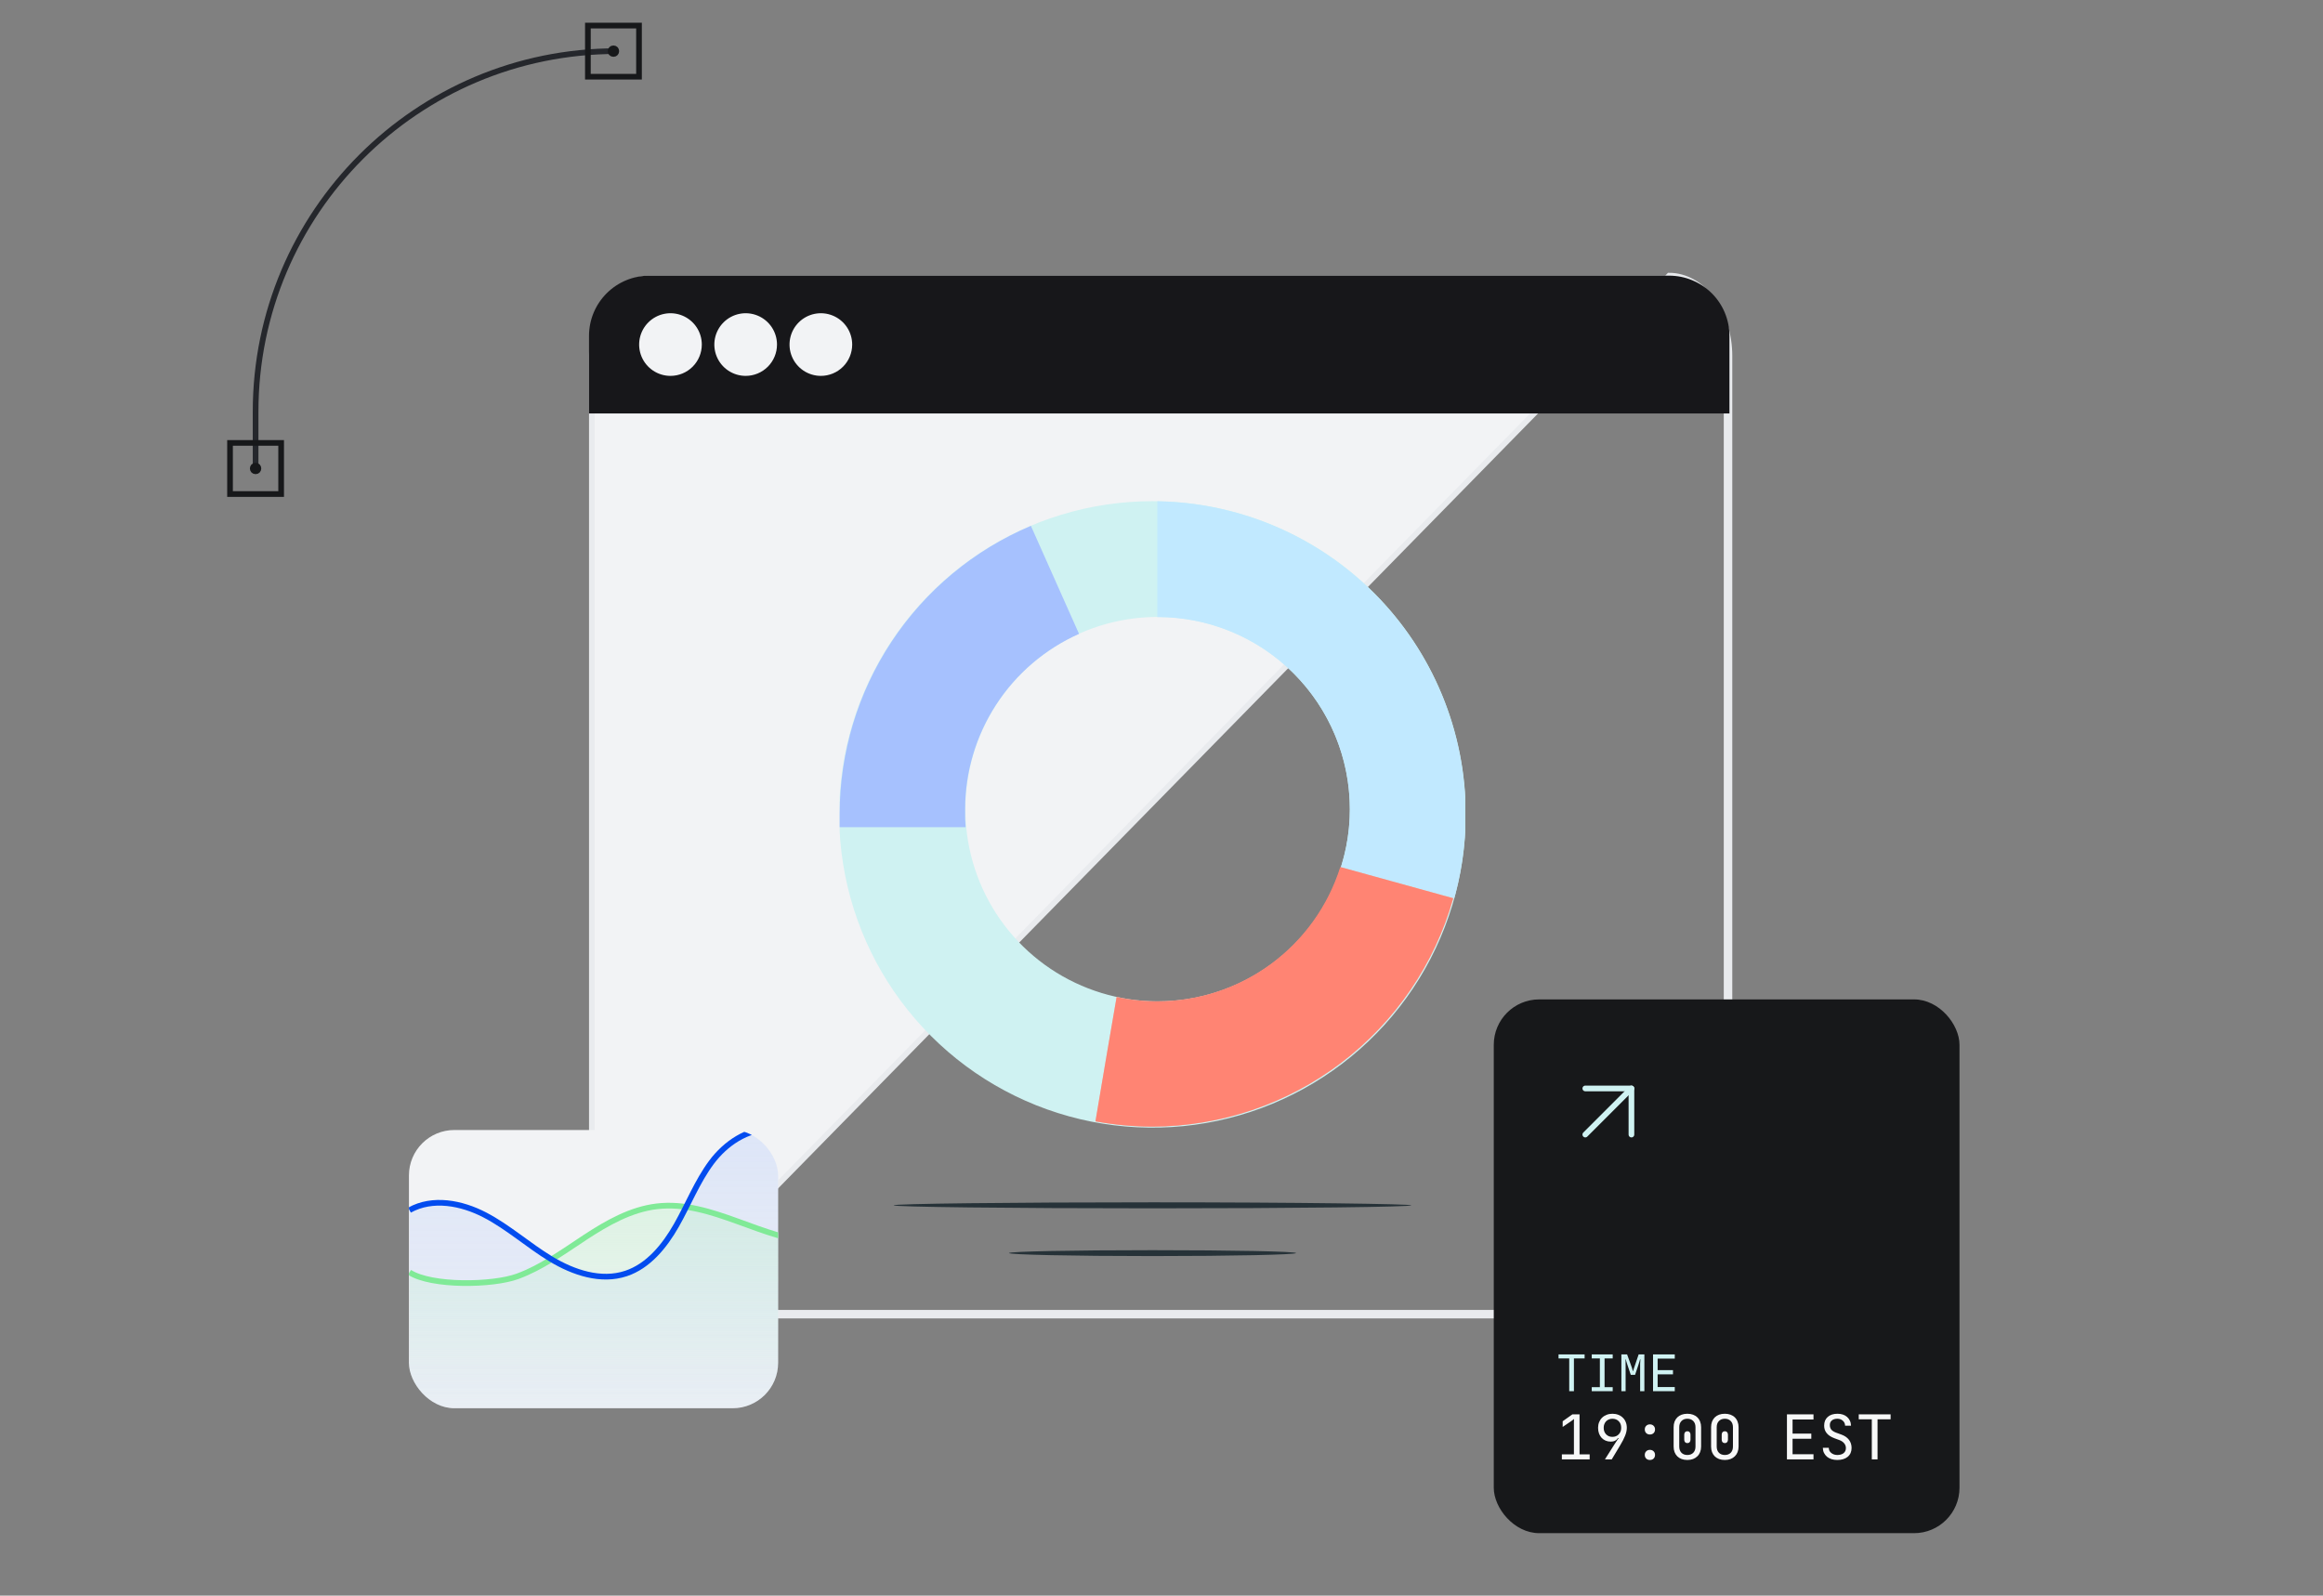 <svg width="409" height="281" viewBox="0 0 409 281" fill="none" xmlns="http://www.w3.org/2000/svg">
<rect x="0" y="0" width="409" height="281" fill="#808080" stroke="none"/>
<path d="M114.34 231.682H293.891C296.704 231.675 299.4 230.182 301.388 227.531C303.376 224.88 304.494 221.286 304.496 217.539V62.66C304.488 58.917 303.368 55.33 301.381 52.684C299.393 50.039 296.701 48.55 293.891 48.543L114.34 231.682ZM114.34 231.682C112.944 231.684 111.563 231.319 110.273 230.609C108.983 229.9 107.811 228.858 106.824 227.545C105.836 226.232 105.053 224.672 104.518 222.955C103.982 221.238 103.706 219.398 103.705 217.539L114.34 231.682ZM293.891 49.043C296.514 49.05 299.069 50.44 300.981 52.985C302.895 55.533 303.988 59.011 303.996 62.661V217.538C303.994 221.193 302.902 224.677 300.988 227.231C299.075 229.782 296.517 231.175 293.89 231.182H114.34H114.339C113.033 231.184 111.734 230.843 110.514 230.171C109.293 229.499 108.174 228.508 107.224 227.244C106.274 225.981 105.515 224.474 104.995 222.806C104.475 221.139 104.206 219.349 104.205 217.538V62.66C104.213 59.004 105.31 55.52 107.23 52.971C109.148 50.425 111.711 49.04 114.339 49.043H114.34H293.891Z" fill="#F2F3F5" stroke="#E9EBEE"/>
<g clip-path="url(#clip0_2117_12006)">
<path d="M202.909 88.26C191.999 88.26 181.334 91.495 172.263 97.556C163.191 103.618 156.121 112.233 151.946 122.312C147.771 132.392 146.679 143.483 148.807 154.184C150.935 164.884 156.189 174.713 163.904 182.428C171.618 190.142 181.447 195.396 192.148 197.525C202.848 199.653 213.94 198.561 224.019 194.386C234.099 190.21 242.714 183.14 248.775 174.069C254.837 164.997 258.072 154.332 258.072 143.422C258.072 128.792 252.26 114.761 241.915 104.416C231.57 94.072 217.539 88.26 202.909 88.26ZM203.748 176.343C197.055 176.33 190.517 174.333 184.959 170.605C179.401 166.877 175.073 161.585 172.522 155.397C169.971 149.21 169.311 142.406 170.627 135.843C171.942 129.281 175.173 123.257 179.911 118.53C184.65 113.804 190.683 110.589 197.249 109.291C203.814 107.993 210.617 108.67 216.798 111.237C222.978 113.804 228.259 118.146 231.973 123.714C235.686 129.281 237.666 135.825 237.662 142.517C237.662 146.967 236.784 151.373 235.078 155.482C233.373 159.592 230.874 163.325 227.723 166.467C224.573 169.609 220.834 172.099 216.72 173.794C212.605 175.488 208.197 176.355 203.748 176.343Z" fill="#CFF2F2"/>
<path d="M203.77 88.282C203.77 94.151 203.77 102.05 203.77 108.67C208.219 108.661 212.626 109.53 216.739 111.228C220.852 112.925 224.59 115.417 227.738 118.562C230.887 121.706 233.384 125.44 235.087 129.551C236.789 133.662 237.664 138.068 237.661 142.518C237.668 145.992 237.132 149.446 236.073 152.756L256.041 158.184C258.293 150.07 258.656 141.548 257.105 133.272C255.553 124.995 252.128 117.184 247.09 110.437C242.053 103.689 235.538 98.184 228.044 94.344C220.55 90.504 212.277 88.43 203.858 88.282H203.77Z" fill="#C1E9FF"/>
<path d="M169.922 142.517C169.923 135.981 171.818 129.585 175.377 124.103C178.937 118.621 184.009 114.287 189.979 111.627L181.506 92.607C171.531 96.826 163.02 103.889 157.032 112.913C151.044 121.938 147.846 132.526 147.835 143.356C147.835 144.128 147.835 144.901 147.835 145.673H170.01C169.925 144.623 169.895 143.57 169.922 142.517Z" fill="#A6C1FE"/>
<path d="M203.747 176.343C201.343 176.346 198.946 176.087 196.598 175.571C195.738 180.491 194.127 190.001 192.869 197.481C196.181 198.092 199.541 198.402 202.909 198.408C214.91 198.376 226.573 194.432 236.129 187.173C245.686 179.914 252.615 169.736 255.865 158.184L235.984 152.689C233.822 159.546 229.531 165.536 223.735 169.789C217.938 174.043 210.937 176.338 203.747 176.343Z" fill="#FF725E"/>
<g opacity="0.3">
<path d="M203.747 176.343C201.343 176.346 198.946 176.087 196.598 175.571C195.738 180.491 194.127 190.001 192.869 197.481C196.181 198.092 199.541 198.402 202.909 198.408C214.91 198.376 226.573 194.432 236.129 187.173C245.686 179.914 252.615 169.736 255.865 158.184L235.984 152.689C233.822 159.546 229.531 165.536 223.735 169.789C217.938 174.043 210.937 176.338 203.747 176.343Z" fill="#FFAFA3"/>
</g>
<path d="M248.495 212.265C248.495 212.552 228.085 212.794 202.909 212.794C177.733 212.794 157.345 212.552 157.345 212.265C157.345 211.978 177.755 211.735 202.909 211.735C228.063 211.735 248.495 212.022 248.495 212.265Z" fill="#263238"/>
<path d="M228.195 220.672C228.195 220.958 216.876 221.201 202.909 221.201C188.942 221.201 177.645 220.958 177.645 220.672C177.645 220.385 188.964 220.164 202.909 220.164C216.854 220.164 228.195 220.385 228.195 220.672Z" fill="#263238"/>
</g>
<path d="M304.496 59.111V72.814H103.705V59.111C103.713 56.304 104.837 53.614 106.831 51.633C108.825 49.652 111.525 48.54 114.34 48.543H293.891C296.701 48.548 299.393 49.663 301.381 51.643C303.368 53.624 304.488 56.309 304.496 59.111Z" fill="#17171A"/>
<path d="M136.803 60.69C136.805 59.599 136.484 58.531 135.879 57.622C135.274 56.714 134.413 56.005 133.406 55.586C132.398 55.166 131.288 55.055 130.218 55.267C129.147 55.478 128.163 56.003 127.39 56.774C126.618 57.545 126.091 58.528 125.877 59.598C125.664 60.669 125.772 61.778 126.189 62.787C126.606 63.795 127.314 64.658 128.221 65.264C129.128 65.871 130.195 66.195 131.287 66.195C132.748 66.195 134.149 65.615 135.183 64.583C136.217 63.551 136.8 62.151 136.803 60.69Z" fill="#F2F3F5"/>
<path d="M123.564 60.69C123.566 59.599 123.244 58.531 122.64 57.622C122.035 56.714 121.174 56.005 120.166 55.586C119.159 55.166 118.049 55.055 116.978 55.267C115.908 55.478 114.924 56.003 114.151 56.774C113.378 57.545 112.852 58.528 112.638 59.598C112.424 60.669 112.533 61.778 112.95 62.787C113.367 63.795 114.074 64.658 114.982 65.264C115.889 65.871 116.956 66.195 118.047 66.195C119.508 66.195 120.91 65.615 121.944 64.583C122.978 63.551 123.561 62.151 123.564 60.69Z" fill="#F2F3F5"/>
<path d="M150.041 60.69C150.044 59.599 149.722 58.531 149.117 57.622C148.512 56.714 147.652 56.005 146.644 55.586C145.636 55.166 144.527 55.055 143.456 55.267C142.385 55.478 141.401 56.003 140.629 56.774C139.856 57.545 139.329 58.528 139.116 59.598C138.902 60.669 139.01 61.778 139.428 62.787C139.845 63.795 140.552 64.658 141.459 65.264C142.367 65.871 143.434 66.195 144.525 66.195C145.986 66.195 147.387 65.615 148.422 64.583C149.456 63.551 150.038 62.151 150.041 60.69Z" fill="#F2F3F5"/>
<path d="M108.508 9.007V9.007C73.438 9.003 45.005 37.43 45.002 72.501L45.001 82.501" stroke="#25272C"/>
<rect x="103.507" y="13.506" width="9" height="9" transform="rotate(-89.994 103.507 13.506)" stroke="#17181A"/>
<circle cx="108.007" cy="9.007" r="0.5" transform="rotate(-89.994 108.007 9.007)" fill="#F7F8F8" stroke="#17181A"/>
<rect x="40.5" y="87" width="9" height="9" transform="rotate(-89.994 40.5 87)" stroke="#17181A"/>
<circle cx="45" cy="82.501" r="0.5" transform="rotate(-89.994 45 82.501)" fill="#17181A" stroke="#17181A"/>
<rect x="263" y="176" width="82" height="94" rx="8" fill="#17181A"/>
<path d="M279.116 199.804L287.238 191.682" stroke="#CFF2F2" stroke-linecap="round" stroke-linejoin="round"/>
<path d="M279.116 191.682L287.239 191.682L287.239 199.805" stroke="#CFF2F2" stroke-linecap="round" stroke-linejoin="round"/>
<path d="M274.405 238.52H278.995V239.231H277.114V245H276.286V239.231H274.405V238.52ZM281.682 244.289V239.231H280.251V238.52H283.941V239.231H282.51V244.289H283.941V245H280.251V244.289H281.682ZM285.468 245V238.52H286.476L287.268 240.716C287.298 240.782 287.325 240.86 287.349 240.95C287.373 241.034 287.394 241.112 287.412 241.184C287.436 241.274 287.46 241.361 287.484 241.445H287.538C287.562 241.361 287.586 241.274 287.61 241.184C287.634 241.112 287.658 241.034 287.682 240.95C287.712 240.86 287.739 240.782 287.763 240.716L288.51 238.52H289.518V245H288.771V240.455C288.771 240.359 288.771 240.251 288.771 240.131C288.777 240.011 288.786 239.894 288.798 239.78C288.804 239.648 288.81 239.516 288.816 239.384H288.762C288.726 239.51 288.69 239.633 288.654 239.753C288.624 239.861 288.588 239.978 288.546 240.104C288.51 240.23 288.474 240.347 288.438 240.455L287.88 242.12H287.124L286.566 240.455C286.53 240.341 286.491 240.221 286.449 240.095C286.407 239.969 286.371 239.852 286.341 239.744C286.305 239.618 286.269 239.495 286.233 239.375H286.188C286.194 239.507 286.2 239.639 286.206 239.771C286.206 239.879 286.206 239.996 286.206 240.122C286.212 240.242 286.215 240.353 286.215 240.455V245H285.468ZM291.044 245V238.52H294.869V239.258H291.854V241.292H294.554V242.03H291.854V244.262H294.869V245H291.044Z" fill="#CFF2F2"/>
<path d="M274.99 256.12H277.113V250.565C277.113 250.506 277.113 250.44 277.113 250.367C277.12 250.286 277.124 250.213 277.124 250.147C277.124 250.081 277.124 250.026 277.124 249.982C277.131 249.931 277.135 249.905 277.135 249.905H277.113C277.062 249.949 277.01 249.989 276.959 250.026C276.915 250.063 276.867 250.099 276.816 250.136C276.772 250.173 276.728 250.206 276.684 250.235L275.133 251.291V250.29L276.838 249.08H278.103V256.12H279.885V257H274.99V256.12ZM283.885 248.97C284.259 248.97 284.6 249.029 284.908 249.146C285.223 249.263 285.491 249.432 285.711 249.652C285.938 249.865 286.114 250.125 286.239 250.433C286.363 250.734 286.426 251.071 286.426 251.445C286.426 251.885 286.323 252.354 286.118 252.853C285.92 253.352 285.637 253.902 285.271 254.503L283.775 257H282.576L284.248 254.36C284.402 254.118 284.526 253.927 284.622 253.788C284.717 253.641 284.794 253.528 284.853 253.447C284.919 253.359 284.97 253.297 285.007 253.26H284.842C284.783 253.377 284.699 253.48 284.589 253.568C284.486 253.649 284.354 253.722 284.193 253.788C284.039 253.847 283.833 253.876 283.577 253.876C283.254 253.876 282.957 253.817 282.686 253.7C282.414 253.583 282.18 253.418 281.982 253.205C281.791 252.992 281.641 252.739 281.531 252.446C281.421 252.145 281.366 251.812 281.366 251.445C281.366 251.078 281.428 250.745 281.553 250.444C281.677 250.136 281.85 249.876 282.07 249.663C282.297 249.443 282.565 249.274 282.873 249.157C283.181 249.032 283.518 248.97 283.885 248.97ZM282.356 251.445C282.356 251.687 282.392 251.907 282.466 252.105C282.546 252.296 282.653 252.461 282.785 252.6C282.924 252.739 283.085 252.849 283.269 252.93C283.459 253.003 283.665 253.04 283.885 253.04C284.339 253.04 284.71 252.893 284.996 252.6C285.289 252.307 285.436 251.922 285.436 251.445C285.436 250.961 285.293 250.576 285.007 250.29C284.721 249.997 284.347 249.85 283.885 249.85C283.665 249.85 283.459 249.89 283.269 249.971C283.085 250.044 282.924 250.151 282.785 250.29C282.653 250.429 282.546 250.598 282.466 250.796C282.392 250.987 282.356 251.203 282.356 251.445ZM289.589 256.219C289.589 255.955 289.674 255.742 289.842 255.581C290.011 255.412 290.227 255.328 290.491 255.328C290.755 255.328 290.972 255.412 291.14 255.581C291.309 255.742 291.393 255.955 291.393 256.219C291.393 256.483 291.309 256.699 291.14 256.868C290.972 257.029 290.755 257.11 290.491 257.11C290.227 257.11 290.011 257.029 289.842 256.868C289.674 256.699 289.589 256.483 289.589 256.219ZM289.589 251.731C289.589 251.467 289.674 251.254 289.842 251.093C290.011 250.924 290.227 250.84 290.491 250.84C290.755 250.84 290.972 250.924 291.14 251.093C291.309 251.254 291.393 251.467 291.393 251.731C291.393 251.995 291.309 252.211 291.14 252.38C290.972 252.541 290.755 252.622 290.491 252.622C290.227 252.622 290.011 252.541 289.842 252.38C289.674 252.211 289.589 251.995 289.589 251.731ZM295.657 254.745C295.657 255.2 295.785 255.563 296.042 255.834C296.299 256.098 296.647 256.23 297.087 256.23C297.527 256.23 297.875 256.098 298.132 255.834C298.389 255.563 298.517 255.2 298.517 254.745V251.335C298.517 250.88 298.389 250.521 298.132 250.257C297.875 249.986 297.527 249.85 297.087 249.85C296.647 249.85 296.299 249.986 296.042 250.257C295.785 250.521 295.657 250.88 295.657 251.335V254.745ZM294.667 251.335C294.667 250.976 294.722 250.649 294.832 250.356C294.949 250.063 295.111 249.813 295.316 249.608C295.529 249.403 295.782 249.245 296.075 249.135C296.376 249.025 296.713 248.97 297.087 248.97C297.461 248.97 297.795 249.025 298.088 249.135C298.389 249.245 298.642 249.403 298.847 249.608C299.06 249.813 299.221 250.063 299.331 250.356C299.448 250.649 299.507 250.976 299.507 251.335V254.745C299.507 255.104 299.448 255.431 299.331 255.724C299.221 256.01 299.06 256.256 298.847 256.461C298.642 256.666 298.389 256.828 298.088 256.945C297.787 257.055 297.454 257.11 297.087 257.11C296.713 257.11 296.376 257.055 296.075 256.945C295.782 256.835 295.529 256.677 295.316 256.472C295.111 256.267 294.949 256.017 294.832 255.724C294.722 255.431 294.667 255.104 294.667 254.745V251.335ZM296.537 252.655C296.537 252.472 296.585 252.325 296.68 252.215C296.783 252.105 296.918 252.05 297.087 252.05C297.256 252.05 297.388 252.105 297.483 252.215C297.586 252.325 297.637 252.472 297.637 252.655V253.535C297.637 253.718 297.586 253.865 297.483 253.975C297.388 254.085 297.256 254.14 297.087 254.14C296.918 254.14 296.783 254.085 296.68 253.975C296.585 253.865 296.537 253.718 296.537 253.535V252.655ZM302.253 254.745C302.253 255.2 302.381 255.563 302.638 255.834C302.894 256.098 303.243 256.23 303.683 256.23C304.123 256.23 304.471 256.098 304.728 255.834C304.984 255.563 305.113 255.2 305.113 254.745V251.335C305.113 250.88 304.984 250.521 304.728 250.257C304.471 249.986 304.123 249.85 303.683 249.85C303.243 249.85 302.894 249.986 302.638 250.257C302.381 250.521 302.253 250.88 302.253 251.335V254.745ZM301.263 251.335C301.263 250.976 301.318 250.649 301.428 250.356C301.545 250.063 301.706 249.813 301.912 249.608C302.124 249.403 302.377 249.245 302.671 249.135C302.971 249.025 303.309 248.97 303.683 248.97C304.057 248.97 304.39 249.025 304.684 249.135C304.984 249.245 305.237 249.403 305.443 249.608C305.655 249.813 305.817 250.063 305.927 250.356C306.044 250.649 306.103 250.976 306.103 251.335V254.745C306.103 255.104 306.044 255.431 305.927 255.724C305.817 256.01 305.655 256.256 305.443 256.461C305.237 256.666 304.984 256.828 304.684 256.945C304.383 257.055 304.049 257.11 303.683 257.11C303.309 257.11 302.971 257.055 302.671 256.945C302.377 256.835 302.124 256.677 301.912 256.472C301.706 256.267 301.545 256.017 301.428 255.724C301.318 255.431 301.263 255.104 301.263 254.745V251.335ZM303.133 252.655C303.133 252.472 303.18 252.325 303.276 252.215C303.378 252.105 303.514 252.05 303.683 252.05C303.851 252.05 303.983 252.105 304.079 252.215C304.181 252.325 304.233 252.472 304.233 252.655V253.535C304.233 253.718 304.181 253.865 304.079 253.975C303.983 254.085 303.851 254.14 303.683 254.14C303.514 254.14 303.378 254.085 303.276 253.975C303.18 253.865 303.133 253.718 303.133 253.535V252.655ZM314.619 257V249.08H319.294V249.982H315.609V252.468H318.909V253.37H315.609V256.098H319.294V257H314.619ZM323.47 257.11C323.111 257.11 322.777 257.062 322.469 256.967C322.161 256.864 321.893 256.721 321.666 256.538C321.446 256.347 321.27 256.12 321.138 255.856C321.013 255.592 320.947 255.295 320.94 254.965H321.985C321.985 255.156 322.022 255.328 322.095 255.482C322.176 255.636 322.286 255.768 322.425 255.878C322.564 255.988 322.726 256.076 322.909 256.142C323.092 256.201 323.287 256.23 323.492 256.23C323.954 256.23 324.321 256.124 324.592 255.911C324.863 255.691 324.999 255.394 324.999 255.02C324.999 254.705 324.9 254.426 324.702 254.184C324.504 253.935 324.218 253.74 323.844 253.601L323.008 253.293C321.783 252.846 321.171 252.105 321.171 251.071C321.171 250.411 321.38 249.898 321.798 249.531C322.216 249.157 322.792 248.97 323.525 248.97C323.87 248.97 324.185 249.018 324.471 249.113C324.757 249.208 325.003 249.348 325.208 249.531C325.421 249.714 325.586 249.938 325.703 250.202C325.828 250.459 325.894 250.748 325.901 251.071H324.856C324.856 250.888 324.819 250.723 324.746 250.576C324.673 250.422 324.574 250.294 324.449 250.191C324.332 250.081 324.192 249.997 324.031 249.938C323.87 249.879 323.697 249.85 323.514 249.85C323.096 249.85 322.766 249.949 322.524 250.147C322.289 250.345 322.172 250.613 322.172 250.95C322.172 251.28 322.26 251.555 322.436 251.775C322.619 251.988 322.913 252.167 323.316 252.314L324.196 252.633C324.783 252.846 325.23 253.154 325.538 253.557C325.846 253.96 326 254.437 326 254.987C326 255.647 325.773 256.168 325.318 256.549C324.871 256.923 324.255 257.11 323.47 257.11ZM327.261 249.08H332.871V249.949H330.572V257H329.56V249.949H327.261V249.08Z" fill="#F7F8F8"/>
<g clip-path="url(#clip1_2117_12006)">
<rect x="72" y="199" width="65" height="49" rx="8" fill="#F2F3F5"/>
<path d="M176.898 215.2C167.692 218.37 156.901 216.002 149.741 209.244C147.56 207.186 145.713 204.774 143.518 202.735C141.323 200.696 139.216 198.811 135.696 198.811C131.566 198.811 127.768 201.318 125.256 204.699C122.74 208.08 121.181 212.098 119.092 215.776C117.003 219.451 114.14 222.968 110.207 224.272C105.814 225.731 100.987 224.125 97.003 221.72C93.019 219.316 89.502 216.116 85.38 213.971C81.26 211.822 76.155 210.846 72.095 213.111V253.111H176.898V215.2Z" fill="url(#paint0_linear_2117_12006)" fill-opacity="0.27"/>
<path d="M72.099 224.066C75.984 226.573 86.775 226.362 91.095 224.778C95.411 223.199 99.198 220.41 103.065 217.877C106.932 215.344 111.08 212.988 115.63 212.446C125.369 211.285 134.371 218.563 144.172 218.759C149.766 218.872 155.12 216.671 160.455 214.933C165.79 213.196 171.629 211.914 176.906 213.833V253.112H72.099V224.066Z" fill="url(#paint1_linear_2117_12006)" fill-opacity="0.41"/>
<path d="M72.099 224.065C75.984 226.571 86.775 226.36 91.095 224.777C95.411 223.198 99.198 220.409 103.065 217.876C106.932 215.343 111.08 212.987 115.63 212.444C125.369 211.283 134.371 218.562 144.172 218.758C149.766 218.871 155.12 216.67 160.455 214.932C165.79 213.194 171.629 211.913 176.906 213.831" stroke="#80EA97" stroke-miterlimit="10"/>
<path d="M72.099 213.111C76.159 210.846 81.264 211.822 85.383 213.971C89.503 216.119 93.023 219.316 97.007 221.72C100.991 224.125 105.818 225.731 110.211 224.272C114.144 222.968 117.003 219.451 119.096 215.776C121.185 212.101 122.748 208.083 125.26 204.699C127.776 201.318 131.57 198.811 135.7 198.811C139.22 198.811 141.324 200.692 143.522 202.731C145.72 204.77 147.564 207.182 149.744 209.24C156.905 216.002 167.696 218.37 176.902 215.196" stroke="#034CEF" stroke-miterlimit="10"/>
</g>
<defs>
<linearGradient id="paint0_linear_2117_12006" x1="124.496" y1="198.811" x2="124.496" y2="274.727" gradientUnits="userSpaceOnUse">
<stop stop-color="#A6C1FE"/>
<stop offset="1" stop-color="#A6C1FE" stop-opacity="0"/>
</linearGradient>
<linearGradient id="paint1_linear_2117_12006" x1="124.502" y1="212.32" x2="124.502" y2="250.227" gradientUnits="userSpaceOnUse">
<stop stop-color="#C0F2CB"/>
<stop offset="1" stop-color="#C0F2CB" stop-opacity="0"/>
</linearGradient>
<clipPath id="clip0_2117_12006">
<rect width="110.148" height="132.941" fill="white" transform="translate(147.835 88.26)"/>
</clipPath>
<clipPath id="clip1_2117_12006">
<rect x="72" y="199" width="65" height="49" rx="8" fill="white"/>
</clipPath>
</defs>
</svg>
